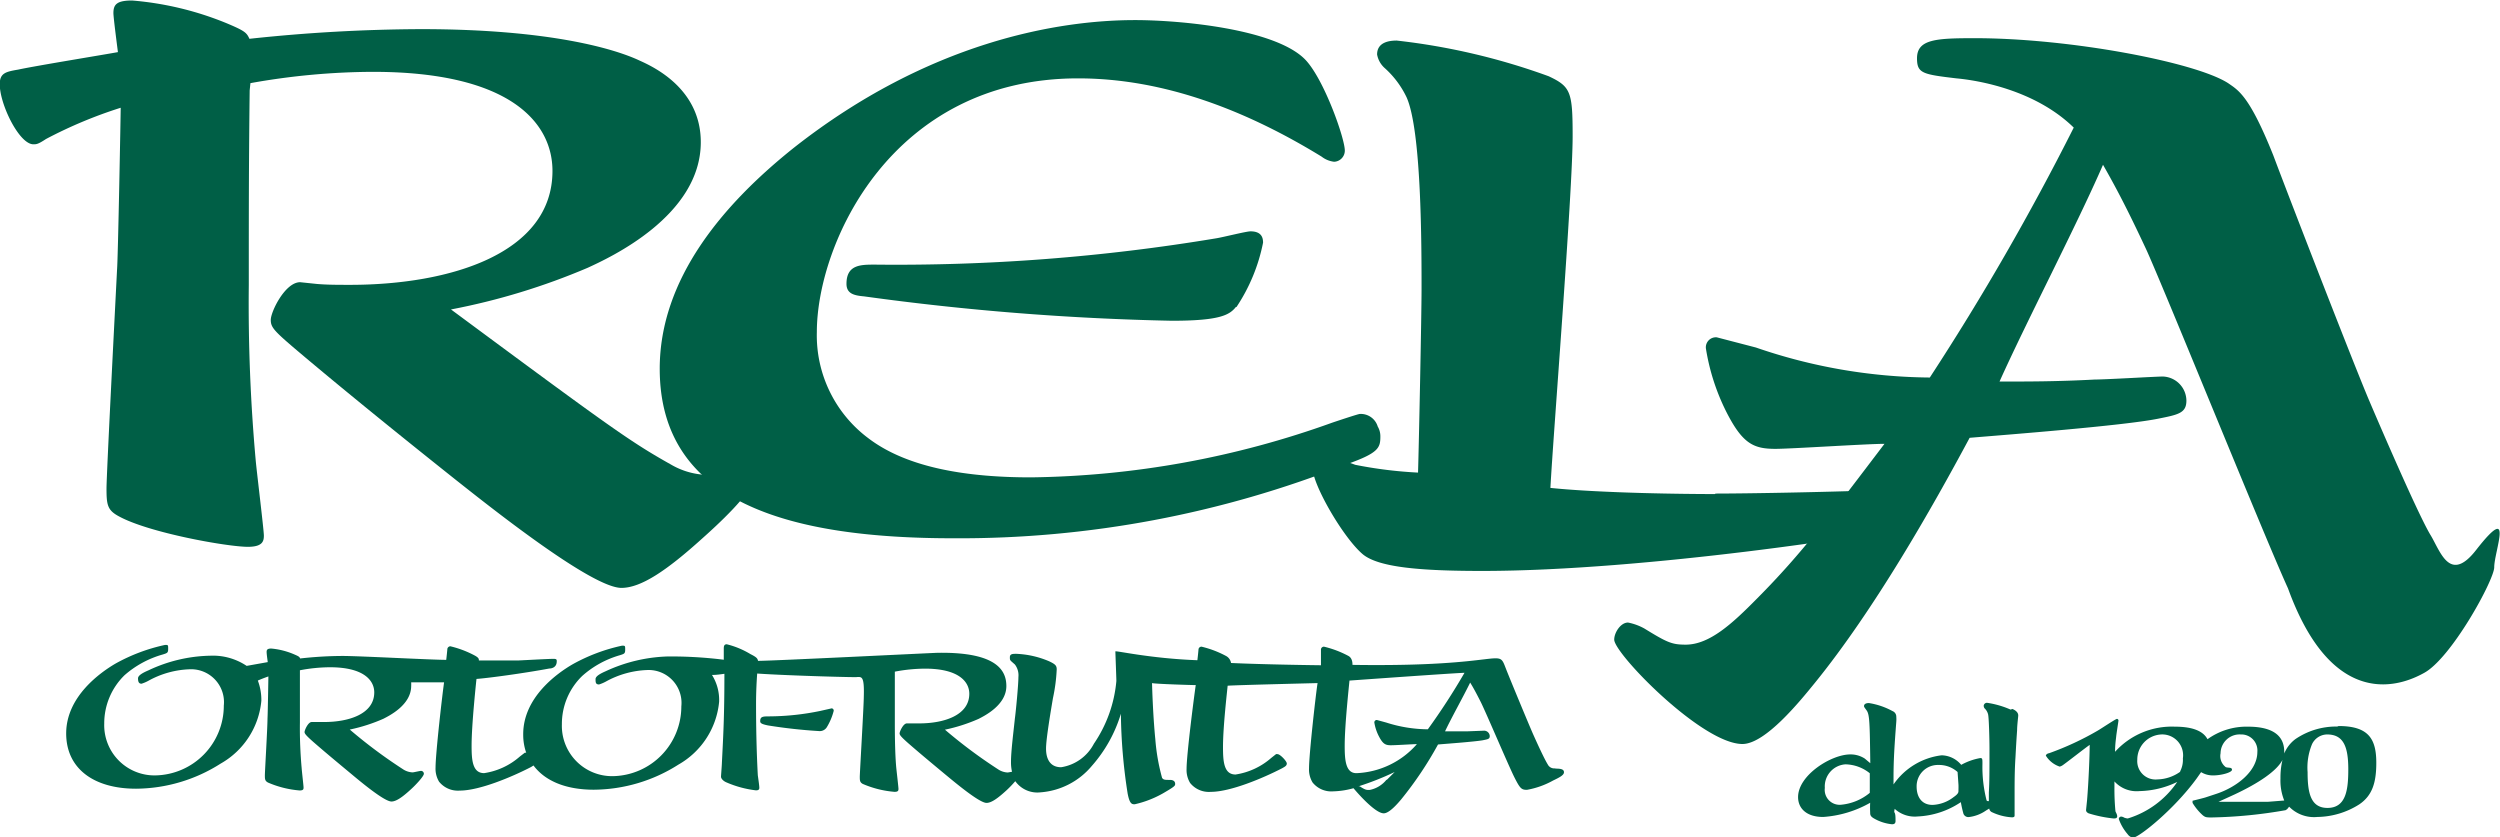 <svg id="Livello_1" data-name="Livello 1" xmlns="http://www.w3.org/2000/svg" viewBox="0 0 199.06 66.65"><defs><style>.cls-1{fill:#005f46;}</style></defs><title>Rela-logo</title><path class="cls-1" d="M340.07,272.22c-.07,5.95-.07,9.48-.07,15.5a139.19,139.19,0,0,0,.56,14.06c.07.76.64,5.46.64,5.88s-.07.9-1.27.9c-1.63,0-7.86-1.11-10.26-2.42-.92-.49-1-.9-1-2.22,0-1.11.7-14.67.84-17.44.08-1,.29-12.46.29-12.88a35.85,35.85,0,0,0-5.95,2.49c-.63.42-.77.42-1,.42-1.13,0-2.68-3.18-2.68-4.78,0-.9.49-1,1.48-1.17,1.27-.28,6.79-1.18,7.93-1.39-.08-.62-.36-2.77-.36-3.11,0-.69.28-1,1.49-1a25.2,25.2,0,0,1,7.5,1.8c1.48.62,1.62.76,1.84,1.25a131.7,131.7,0,0,1,13.65-.77c10.33,0,15.5,1.6,17.41,2.5,1.06.48,4.88,2.21,4.88,6.5,0,5.89-7.29,9.21-9,10a53.31,53.31,0,0,1-10.89,3.32C368.72,299,370.35,300.18,373.6,302a6,6,0,0,0,2.83.83c.43,0,2.34-.48,2.76-.48a.93.93,0,0,1,.92.9c0,1-2.83,3.6-4,4.64-2.83,2.56-4.88,3.94-6.44,3.94-2.33,0-10.19-6.23-13.16-8.58-4-3.18-8.21-6.58-12-9.76-2.47-2.08-2.76-2.35-2.76-3s1.14-3,2.34-3l1.34.14c.85.07,1.63.07,2.62.07,8,0,16.13-2.5,16.13-9.07,0-3.81-3.32-7.89-14.29-7.89a56,56,0,0,0-9.76.9Z" transform="translate(-320.19 -265.02)"/><path class="cls-1" d="M418.6,289.46c-.5.62-1.21,1.1-5.1,1.1A210.21,210.21,0,0,1,389,288.62c-.78-.07-1.41-.2-1.41-1,0-1.53,1.13-1.53,2.26-1.53A154.89,154.89,0,0,0,417,284c.49-.07,2.41-.56,2.76-.56.92,0,1,.56,1,.9a14.2,14.2,0,0,1-2.12,5.13m11.46,10.31c0,.9-.14,1.31-2.69,2.21a83.62,83.62,0,0,1-31.27,5.89c-13.16,0-23.42-2.84-23.42-13.5,0-7.13,5-13.08,10.75-17.65,10.69-8.38,20.95-10.11,27.1-10.11,3.54,0,11.25.69,13.59,3.19,1.48,1.59,3.11,6.23,3.11,7.2a.89.89,0,0,1-.85.89,2,2,0,0,1-1-.41c-5.87-3.6-12.45-6.23-19.39-6.23-14.85,0-20.8,13.15-20.8,20.21a10.22,10.22,0,0,0,4.11,8.45c3.18,2.42,8.06,3.11,12.94,3.11a73.36,73.36,0,0,0,24-4.36c.21-.07,2.05-.69,2.19-.69a1.41,1.41,0,0,1,1.42,1,1.53,1.53,0,0,1,.21.76" transform="translate(-320.19 -265.02)"/><path class="cls-1" d="M456.8,304.32c1.91,0,6.58-.07,11.18-.21.7-.07,3.75-.28,4.38-.28s1.42,0,1.42.9c0,1.73-1.06,2.08-2.19,2.35-1.49.42-20.24,3.4-33.4,3.4-4.88,0-8.21-.28-9.48-1.32-1.56-1.31-4-5.54-4-6.85a.88.88,0,0,1,.92-.9,10.81,10.81,0,0,1,2.47.62,34.27,34.27,0,0,0,5,.62c.07-2.28.28-12.52.28-14.6,0-3.46,0-12.67-1.2-15.3a7.41,7.41,0,0,0-1.7-2.28,1.9,1.9,0,0,1-.64-1.11c0-1,1-1.11,1.56-1.11a52.2,52.2,0,0,1,12.1,2.84c1.77.83,1.91,1.25,1.91,4.78,0,4.43-1.56,24-1.77,28,4.1.42,10.75.49,13.09.49" transform="translate(-320.19 -265.02)"/><path class="cls-1" d="M460,292.69a43.42,43.42,0,0,0,13.85,2.39,205.08,205.08,0,0,0,11.46-19.9c-3.07-3-7.59-3.76-9.34-3.92-2.7-.32-3.14-.4-3.14-1.6,0-1.52,1.53-1.6,4.6-1.6,7.58,0,17.65,1.92,20.2,3.6.8.56,1.68,1,3.58,5.76,1.16,3.11,6.49,16.86,7.66,19.58,0,0,3.64,8.56,4.81,10.56.8,1.27,1.53,4,3.67,1.25,3.07-3.93,1.44.1,1.44,1.38,0,1-3.45,7.32-5.64,8.44-1.6.88-7.15,3.23-10.78-6.76-1.89-4.15-9.55-23.1-11.23-26.86-1.6-3.44-2.55-5.2-3.5-6.87-2.12,4.87-6.05,12.39-8.24,17.26,2.33,0,4.59,0,7.58-.16.88,0,4.89-.24,5.4-.24a1.94,1.94,0,0,1,1.9,1.92c0,1-.66,1.12-2.26,1.44-2.78.56-12.11,1.28-15,1.52-3,5.6-7.58,13.67-12.32,19.51-1.17,1.44-3.94,4.87-5.77,4.87-3.21,0-10.21-7.19-10.21-8.31,0-.56.51-1.36,1.1-1.36a4.39,4.39,0,0,1,1.31.48c1.82,1.12,2.19,1.28,3.28,1.28,1.9,0,3.72-1.68,5.69-3.68,3.58-3.6,5.76-6.55,10.14-12.31-1.39,0-7.44.4-8.68.4-1.75,0-2.63-.4-3.94-3a17.23,17.23,0,0,1-1.6-5,.8.8,0,0,1,.87-.88Z" transform="translate(-320.19 -265.02)"/><path class="cls-1" d="M475.73,328.5a2.93,2.93,0,0,1-1.66.61c-.9,0-1.27-.68-1.27-1.45a1.69,1.69,0,0,1,1.75-1.73,2.2,2.2,0,0,1,1.51.56s.06.83.07,1,0,.36,0,.49,0,.25-.43.54m-6.63-.37a4.19,4.19,0,0,1-2.33.95,1.19,1.19,0,0,1-1.25-1.34,1.76,1.76,0,0,1,1.64-1.88,3.18,3.18,0,0,1,1.94.71c0,.55,0,.71,0,1.56m11.21-6.63a7.19,7.19,0,0,0-1.87-.54.26.26,0,0,0-.27.23.39.39,0,0,0,.06.2,1,1,0,0,1,.29.49c.07.3.11,2.07.11,2.68,0,2,0,2.65-.05,3.55,0,.1,0,.41,0,.68-.09,0-.14,0-.18-.06a10.77,10.77,0,0,1-.33-2.9c0-.4,0-.47-.17-.47a4.91,4.91,0,0,0-1.52.54,2.09,2.09,0,0,0-1.56-.76,5.45,5.45,0,0,0-3.83,2.32c0-.21,0-.39,0-.53,0-1.47.08-2.59.22-4.46a2.46,2.46,0,0,0,0-.4.47.47,0,0,0-.3-.45A5.76,5.76,0,0,0,469,321c-.06,0-.39,0-.39.25,0,.07.1.18.21.34.23.32.25.94.29,4.2l-.44-.37a2.07,2.07,0,0,0-1.16-.33c-1.5,0-4.15,1.65-4.15,3.4,0,.86.63,1.58,2,1.58a8.77,8.77,0,0,0,3.74-1.13,7.42,7.42,0,0,0,0,.76c0,.18,0,.31.29.48a3.56,3.56,0,0,0,1.44.47c.09,0,.29,0,.29-.25s0-.55-.07-.66,0-.21,0-.32a2.37,2.37,0,0,0,1.83.61,6.68,6.68,0,0,0,3.44-1.14,9.42,9.42,0,0,0,.21.93.42.42,0,0,0,.41.26,3,3,0,0,0,1.38-.52l.26-.16a.38.38,0,0,0,.24.3,4.3,4.3,0,0,0,1.57.4c.21,0,.21-.1.21-.15s0-.29,0-.35c0-.21,0-.85,0-1.28,0-1,0-1.95.07-3,.07-1.32.09-1.56.13-2.16,0-.39.09-1.08.09-1.16s0-.33-.46-.53" transform="translate(-320.19 -265.02)"/><path class="cls-1" d="M505.51,329.35c-1.36,0-1.58-1.25-1.58-2.85a4.88,4.88,0,0,1,.35-2.22,1.35,1.35,0,0,1,1.2-.78c1.27,0,1.69.91,1.69,2.76,0,1.61-.16,3.09-1.66,3.09m-4.71-.49c-.85,0-1.75,0-2.49,0l-1.47,0,1.29-.59c1.85-.87,3.32-1.83,3.8-2.74a6.08,6.08,0,0,0-.16,1.48,4.25,4.25,0,0,0,.3,1.75l-1.27.1m-7-2.4a3.25,3.25,0,0,1-1.82.62,1.46,1.46,0,0,1-1.61-1.57,2,2,0,0,1,1.79-2A1.66,1.66,0,0,1,494,325.4a2,2,0,0,1-.23,1.06m12.52-3.59a5.76,5.76,0,0,0-3.33,1,2.7,2.7,0,0,0-.89,1.15.61.61,0,0,0,0-.14c0-.93-.47-2-2.89-2a5.31,5.31,0,0,0-3.22,1c-.38-.72-1.33-1-2.6-1a6.09,6.09,0,0,0-4.76,2c0-.61.07-1,.09-1.22s.18-1.21.18-1.26a.13.13,0,0,0-.12-.14c-.1,0-1.29.8-1.54.94a23,23,0,0,1-3.88,1.8c-.09,0-.24.1-.24.19a2.06,2.06,0,0,0,1.1.87.74.74,0,0,0,.24-.11c.32-.22,1.8-1.38,2.15-1.62,0,.81-.09,3-.21,4.41l-.08.77c0,.15.09.21.2.27a10.06,10.06,0,0,0,2,.41c.1,0,.28,0,.28-.17s-.13-.34-.14-.41a18.55,18.55,0,0,1-.08-1.93v-.44a2.38,2.38,0,0,0,2,.77,7.22,7.22,0,0,0,3-.73,7.34,7.34,0,0,1-3.94,2.91,1,1,0,0,1-.29-.07.49.49,0,0,0-.23-.08.19.19,0,0,0-.19.2,3.77,3.77,0,0,0,.7,1.2.66.66,0,0,0,.43.28c.45,0,3.24-2.21,5.07-4.72l.35-.5a1.77,1.77,0,0,0,1,.26c.6,0,1.46-.23,1.46-.45s-.31-.13-.5-.21A1.11,1.11,0,0,1,497,325a1.52,1.52,0,0,1,1.61-1.5,1.28,1.28,0,0,1,1.32,1.39c0,1.55-1.67,2.82-3.3,3.35l-.76.25c-.15.06-1,.26-1.1.29l0,.07v.1a4.27,4.27,0,0,0,.83,1c.18.13.23.16.66.16a37.58,37.58,0,0,0,5.92-.58l.13-.09.15-.19a2.77,2.77,0,0,0,2.25.82,6.38,6.38,0,0,0,3.33-1c1.07-.72,1.36-1.79,1.36-3.31,0-1.88-.59-2.93-3-2.93" transform="translate(-320.19 -265.02)"/><path class="cls-1" d="M386.42,321.42l-.93.21a20.44,20.44,0,0,1-4,.43c-.54,0-.77,0-.77.38,0,.14.07.23.61.34a40.81,40.81,0,0,0,4.06.45.66.66,0,0,0,.63-.3,4.75,4.75,0,0,0,.54-1.26.18.18,0,0,0-.17-.25" transform="translate(-320.19 -265.02)"/><path class="cls-1" d="M433.87,323.09a11.08,11.08,0,0,1-3.31-.54l-.73-.2a.19.19,0,0,0-.21.2,3.62,3.62,0,0,0,.38,1.13c.31.59.52.68.94.68s1.74-.09,2.07-.09a6.76,6.76,0,0,1-4.75,2.31c-.94.06-1-1.06-1-2.2,0-1.63.35-4.81.38-5.17,1-.07,7.93-.57,9.16-.62a52.52,52.52,0,0,1-2.92,4.5m-3.28,4a2.28,2.28,0,0,1-1.36.83c-.26,0-.34,0-.78-.29l-.1,0a22.42,22.42,0,0,0,2.88-1.14l-.64.64M444,326.2a.57.57,0,0,1-.57-.31c-.28-.45-.85-1.7-1.15-2.37s-1.91-4.55-2.18-5.25c-.69-1.78.14-.12-12.22-.31,0-.13,0-.53-.32-.71a8.1,8.1,0,0,0-1.95-.74.24.24,0,0,0-.24.21c0,.06,0,1.12,0,1.27-.31,0-4.61-.06-7.16-.18a.77.77,0,0,0-.4-.56,8.1,8.1,0,0,0-1.95-.74.24.24,0,0,0-.24.21c0,.06-.07.72-.09.87-3.79-.14-6.53-.79-6.53-.7s.08,2.15.08,2.35a10.51,10.51,0,0,1-1.79,5,3.55,3.55,0,0,1-2.61,1.87c-1.2,0-1.2-1.23-1.2-1.5,0-.77.4-3.11.55-4a13.76,13.76,0,0,0,.3-2.29c0-.3-.11-.41-.59-.64a7.37,7.37,0,0,0-2.62-.6c-.29,0-.52,0-.52.27s0,.22.4.58a1.42,1.42,0,0,1,.28,1c0,.63-.21,2.8-.28,3.29-.12,1.15-.31,2.62-.31,3.45a3.4,3.4,0,0,0,.08.8l-.34.06a1.5,1.5,0,0,1-.7-.21,39.56,39.56,0,0,1-4.3-3.2,13.33,13.33,0,0,0,2.68-.86c.42-.22,2.21-1.08,2.21-2.61,0-1.12-.59-2.74-5.51-2.65-.25,0-13.07.64-14.26.64-.05-.18-.07-.27-.61-.54a6.79,6.79,0,0,0-1.88-.78c-.24,0-.24.2-.24.38s0,.7,0,.85a34.1,34.1,0,0,0-4.46-.26,12.57,12.57,0,0,0-4.93,1.17c-.36.16-.82.38-.82.63s0,.43.28.43a3.07,3.07,0,0,0,.54-.23,7.33,7.33,0,0,1,3.31-.92,2.62,2.62,0,0,1,2.7,2.9,5.55,5.55,0,0,1-5.42,5.55,4,4,0,0,1-4.09-4.13,5.31,5.31,0,0,1,1.62-3.85,7.68,7.68,0,0,1,3-1.65c.35-.11.42-.13.42-.44s0-.32-.25-.32a14.24,14.24,0,0,0-3.93,1.48c-1.21.7-3.94,2.62-3.94,5.57a4.38,4.38,0,0,0,.24,1.48h0a.21.21,0,0,0-.12,0l-.39.3a5.54,5.54,0,0,1-2.84,1.32c-.94,0-1-1.06-1-2.2,0-1.63.35-4.94.39-5.3.95-.07,3.76-.45,5.8-.83.22,0,.59-.11.59-.57,0-.13,0-.2-.26-.2-.4,0-2.35.11-2.81.13-1,0-1.55,0-3.13,0,0-.12,0-.21-.32-.39a8.1,8.1,0,0,0-1.95-.74.25.25,0,0,0-.24.21c0,.06-.07.72-.09.87-1.22,0-6.87-.31-8.27-.31a31,31,0,0,0-3.36.2c-.06-.13-.09-.16-.46-.32a5.93,5.93,0,0,0-1.84-.47c-.3,0-.37.09-.37.27s.07.65.09.81l-1.68.3a4.83,4.83,0,0,0-2.9-.81,12,12,0,0,0-4.93,1.17c-.37.16-.82.38-.82.63s.05.43.28.43a3.07,3.07,0,0,0,.54-.23,7.27,7.27,0,0,1,3.31-.92,2.62,2.62,0,0,1,2.7,2.9,5.55,5.55,0,0,1-5.42,5.55,4,4,0,0,1-4.1-4.13,5.36,5.36,0,0,1,1.62-3.85,7.82,7.82,0,0,1,3.05-1.65c.35-.11.42-.13.42-.44s0-.32-.24-.32a14.26,14.26,0,0,0-3.94,1.48c-1.2.7-3.94,2.62-3.94,5.57,0,2.77,2.16,4.4,5.56,4.4a12.68,12.68,0,0,0,6.74-2,6.42,6.42,0,0,0,3.24-5,4.38,4.38,0,0,0-.28-1.61q.33-.15.84-.33c0,.11-.05,3.09-.07,3.34,0,.72-.21,4.24-.21,4.53s0,.45.25.58a7.93,7.93,0,0,0,2.52.63c.3,0,.31-.11.31-.24s-.14-1.33-.15-1.53a35.82,35.82,0,0,1-.14-3.64c0-1.57,0-2.49,0-4v-.16a12.89,12.89,0,0,1,2.4-.24c2.7,0,3.52,1.06,3.52,2,0,1.71-2,2.36-4,2.36-.25,0-.44,0-.65,0l-.33,0c-.3,0-.57.67-.57.79s.07.24.68.78c.94.82,2,1.7,3,2.53.73.61,2.66,2.23,3.24,2.23.38,0,.89-.36,1.58-1,.3-.27,1-1,1-1.21a.23.23,0,0,0-.22-.23c-.11,0-.58.12-.68.12a1.5,1.5,0,0,1-.7-.21,39.56,39.56,0,0,1-4.3-3.2,13.33,13.33,0,0,0,2.68-.86c.42-.22,2.21-1.08,2.21-2.61a2.64,2.64,0,0,0,0-.29h.46l2.16,0c-.12.8-.68,5.64-.68,6.79a2,2,0,0,0,.28,1.12,1.92,1.92,0,0,0,1.65.71c1.55,0,4.12-1.07,5.68-1.88l.19-.12c.92,1.24,2.59,1.93,4.8,1.93a12.68,12.68,0,0,0,6.74-2,6.45,6.45,0,0,0,3.24-5,3.76,3.76,0,0,0-.57-2.14l.11,0c.23,0,.6-.05.88-.09,0,3.38-.09,4.91-.2,7.09,0,.16-.07,1-.07,1.11s.13.32.44.45a8.35,8.35,0,0,0,2.33.63c.11,0,.28,0,.28-.2s-.1-.84-.12-1c-.1-1.88-.14-3.77-.14-5.68,0-1,.05-1.85.09-2.42,2.64.18,8.25.32,7.9.28.4,0,.64-.16.59,1.54,0,.72-.32,6.1-.32,6.39s0,.45.24.58a8,8,0,0,0,2.53.63c.29,0,.31-.11.31-.24s-.14-1.33-.16-1.53c-.1-.91-.13-2.39-.13-3.64,0-1.57,0-2.49,0-4v-.16a13.12,13.12,0,0,1,2.41-.24c2.7,0,3.52,1.06,3.52,2,0,1.71-2,2.36-4,2.36-.24,0-.43,0-.64,0l-.33,0c-.3,0-.58.67-.58.79s.07.24.68.78c.94.82,2,1.7,3,2.53.74.61,2.67,2.23,3.24,2.23.39,0,.89-.36,1.59-1a8.46,8.46,0,0,0,.7-.73,2.16,2.16,0,0,0,2,.89,5.89,5.89,0,0,0,4.1-2.11,11.13,11.13,0,0,0,2.31-4.15,43.36,43.36,0,0,0,.54,6.37c.16.81.33.84.56.84a8.2,8.2,0,0,0,2.47-1c.75-.44.75-.49.75-.63s-.08-.29-.36-.31c-.47,0-.56,0-.68-.16a16.2,16.2,0,0,1-.54-3.09c-.18-1.82-.25-4-.26-4.46.24.07,3.15.16,3.48.16-.12.81-.73,5.52-.73,6.67a2,2,0,0,0,.28,1.12,1.91,1.91,0,0,0,1.65.71c1.55,0,4.11-1.07,5.68-1.88.23-.13.37-.2.37-.38s-.53-.74-.73-.74a.25.25,0,0,0-.13,0l-.38.3a5.58,5.58,0,0,1-2.84,1.32c-.94,0-1-1.06-1-2.2,0-1.63.34-4.52.37-4.87.56-.05,7.22-.21,7.16-.21-.13.8-.68,5.64-.68,6.79a2,2,0,0,0,.28,1.12,1.91,1.91,0,0,0,1.65.71,6.4,6.4,0,0,0,1.61-.25s1.65,2,2.41,2c.44,0,1.1-.77,1.38-1.1a28.93,28.93,0,0,0,2.94-4.38c.68-.06,2.91-.22,3.58-.34.38-.08.54-.09.54-.33a.45.45,0,0,0-.46-.43l-1.29.05c-.71,0-1.25,0-1.81,0,.52-1.1,1.47-2.79,2-3.88.23.37.45.77.84,1.54s2.23,5.11,2.68,6,.56,1,1,1a6.66,6.66,0,0,0,2.08-.74c.52-.25.87-.43.87-.66s-.23-.29-.65-.29" transform="translate(-320.19 -265.02)"/></svg>